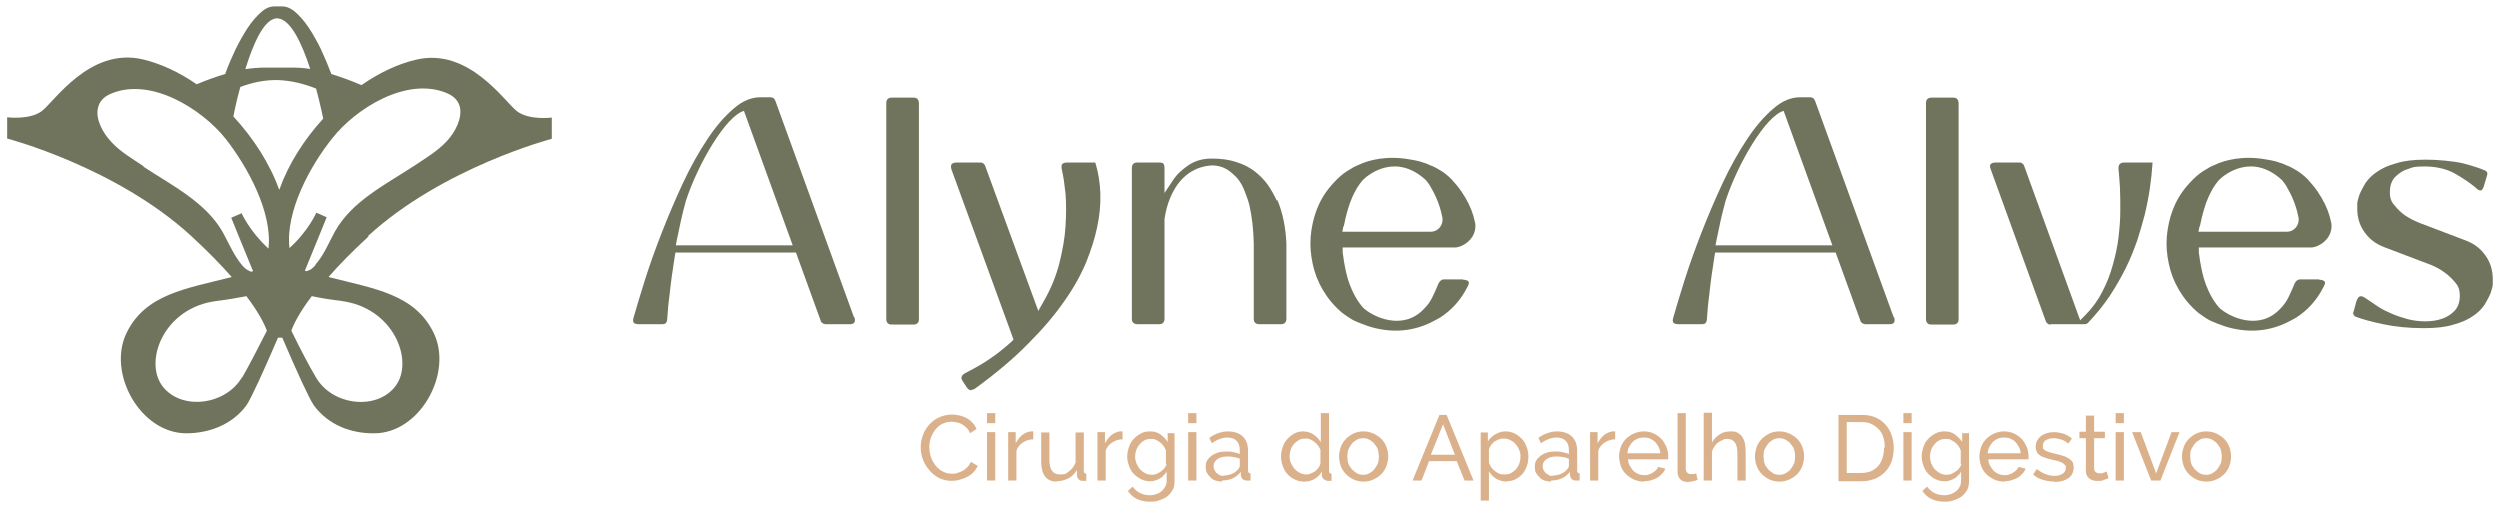 <?xml version="1.0" encoding="UTF-8"?>
<svg id="Camada_1" xmlns="http://www.w3.org/2000/svg" version="1.1" viewBox="0 0 697.32 141.73">
  <!-- Generator: Adobe Illustrator 29.4.0, SVG Export Plug-In . SVG Version: 2.1.0 Build 152)  -->
  <defs>
    <style>
      .st0 {
        fill: #dab18b;
      }

      .st1 {
        fill: #70745c;
      }
    </style>
  </defs>
  <g>
    <g>
      <path class="st1" d="M248.71,90.53c-.8,0-1-.3-1.1-.4s-.4-.4-.4-1.1V28.73c0-.8.3-1,.4-1.1s.4-.4,1.1-.4h6.1c.8,0,1,.3,1.1.4,0,0,.4.4.4,1.1v60.3c0,.8-.3,1-.4,1.1s-.4.4-1.1.4h-6.1Z"/>
      <path class="st1" d="M270.91,108.83h-.2c-.2,0-.6-.2-1-.7l-1.1-1.7c-.4-.6-.5-1-.4-1.3.1-.4.5-.8,1.1-1.1,2.5-1.3,4.9-2.6,7-4.1,2.1-1.4,4-3,5.8-4.6l.6-.6-17.3-47.4c-.2-.7-.2-1.2,0-1.5.3-.4,1-.5,1.5-.5h6.5c.3,0,.6,0,.9.3.3.2.4.4.5.7l14.8,40.4,1.4-2.5c2.1-3.6,3.6-7.3,4.5-10.9.9-3.6,1.5-7,1.7-10.3.2-3.2.2-6.2,0-9-.3-2.7-.6-4.9-1-6.6-.3-1.1,0-1.5,0-1.6.1-.1.4-.5,1.5-.5h7.8c1.7,5.6,1.9,11.7.5,18.1-.6,2.9-1.6,6.1-3,9.6-1.4,3.4-3.4,7.1-6.1,10.9-2.6,3.8-6,7.8-10.1,11.9-4,4.1-9.1,8.4-14.9,12.6-.3.2-.6.3-.9.3l-.1.1Z"/>
      <path class="st1" d="M538.71,90.53c-.8,0-1-.3-1.1-.4s-.4-.4-.4-1.1V28.73c0-.8.3-1,.4-1.1s.4-.4,1.1-.4h6.1c.8,0,1,.3,1.1.4,0,0,.4.4.4,1.1v60.3c0,.8-.3,1-.4,1.1s-.4.4-1.1.4h-6.1Z"/>
      <path class="st1" d="M572.01,90.53c-.3,0-.6,0-.9-.3-.3-.2-.4-.4-.5-.7l-15.3-42.2c-.3-.7-.3-1.2-.1-1.5.3-.4,1-.5,1.5-.5h6.5c.3,0,.6,0,.9.3.3.2.4.4.5.7l15.6,43,1.5-1.5c1.9-1.9,3.5-4.1,4.7-6.5,1.2-2.3,2.2-4.8,2.9-7.4.7-2.5,1.3-5.1,1.6-7.7.3-2.6.5-5.1.5-7.4s0-4.6-.1-6.6c-.1-2.1-.3-3.7-.4-5-.1-.9.2-1.3.3-1.4s.4-.5,1.3-.5h7.9c-.3,4.8-1,9.7-2.2,14.6-.6,2.3-1.3,4.7-2.1,7.2-.9,2.5-1.9,5.1-3.2,7.7-1.3,2.6-2.8,5.2-4.5,7.8-1.7,2.5-3.7,5-6,7.4-.3.3-.6.4-1,.4h-9.4v.1Z"/>
      <path class="st1" d="M676.01,91.53c-4.2,0-8-.4-11.3-1.1-3.3-.7-5.8-1.4-7.4-2-.4-.1-.6-.3-.8-.6s-.2-.6,0-1l.7-2.6c.5-1.6,1.1-1.6,1.3-1.6s.6,0,1.7.8c.9.6,1.9,1.3,3.1,2.1,1.2.8,2.5,1.4,3.9,2s2.9,1.1,4.4,1.5c1.6.4,3.2.6,4.8.6s3.3-.2,4.7-.7c1.2-.4,2.4-1.1,3.3-2,1.1-1,1.7-2.5,1.7-4.4s-.5-2.9-1.5-4c-.8-.9-1.7-1.8-2.7-2.5h0c-1.2-.9-2.5-1.6-4-2.2l-12.9-4.9c-2.3-.9-4.1-2.2-5.5-4.2s-2-4.1-2-6.5,0-.3,0-1.4c0-.7.3-1.5.6-2.5.4-1,1-2.1,1.7-3.3.8-1.1,1.8-2.2,3.2-3.1,1.4-1,3.2-1.8,5.4-2.4,2.2-.7,4.9-1,8.2-1s7.6.4,10.3,1c2.7.7,4.8,1.4,6.2,2,.3.1.4.3.6.5,0,0,.2.4,0,.9l-.8,2.7c-.2.7-.5,1.5-1,1.5s-.9-.3-1.5-.9c-1.6-1.3-3.5-2.6-5.8-3.9-2.4-1.3-5.3-1.9-8.3-1.9s-3.3.2-4.6.7c-1.2.3-2.3,1-3.4,2-1.2,1.1-1.7,2.6-1.7,4.5s.5,2.8,1.5,3.9c.8,1,1.8,1.9,2.8,2.6,1.2.8,2.6,1.5,4.1,2.1l12.9,4.9c2.3.9,4,2.2,5.4,4.2s2,4.2,2,6.6v1.3c0,.7-.3,1.5-.6,2.5-.4,1-1,2.1-1.7,3.3-.8,1.1-1.8,2.2-3.2,3.1-1.4,1-3.2,1.8-5.4,2.4-2.2.7-5,1-8.2,1h-.2Z"/>
      <path class="st1" d="M356.11,55.93c-.7-1.5-1.5-3-2.5-4.4s-2.2-2.6-3.6-3.7-3.1-2-5.1-2.6c-2-.7-4.3-1-6.9-1s-4.5.6-6.3,1.7c-1.8,1.2-3.4,2.6-4.5,4.3l-2.4,3.6v-7.1c0-.6-.2-.9-.3-1.1,0,0-.3-.3-1.1-.3h-6.2c-.8,0-1,.3-1.1.4s-.4.4-.4,1.1v42.1c0,.8.3,1,.4,1.1,0,0,.4.4,1.1.4h6.1c.8,0,1-.3,1.1-.4s.4-.4.4-1.1v-27.7s1.3-14.3,13.2-15.1c1.6,0,3,.4,4.2,1.1,1.1.7,2.1,1.6,3,2.6.8,1,1.5,2.2,2,3.6.5,1.3,1,2.6,1.3,3.9.7,3.1,1.1,6.6,1.2,10.5v21.1c0,.8.3,1,.4,1.1s.4.4,1.1.4h6.1c.8,0,1-.3,1.1-.4s.4-.4.4-1.1v-21c-.2-4.5-1-8.5-2.5-12.1l-.2.1Z"/>
      <path class="st1" d="M238.21,88.53l-21.9-60.3c-.3-.8-.7-1.1-1.5-1.1h-2.7c-2.5,0-5,1-7.4,3.1-2.6,2.2-5.1,5.1-7.4,8.6-2.4,3.6-4.7,7.7-6.8,12.2-2.1,4.5-4.1,9.2-5.9,13.8-1.8,4.6-3.4,9.1-4.7,13.2-1.3,4.2-2.4,7.7-3.2,10.6-.3.9,0,1.2,0,1.3s.4.5,1.4.5h6.5c.9,0,1.4-.2,1.5-1.5.1-1.7.3-4.1.7-7.1.3-3,.8-6.5,1.4-10.3l.2-1.1h33.6l6.9,19c0,.3.3.5.5.7.3.2.6.3.9.3h6.5c.5,0,1.2,0,1.5-.5.2-.3.2-.9,0-1.5l-.1.1ZM188.51,68.43l.3-1.6c.7-3.5,1.5-7.2,2.5-10.8,3.4-10.4,11.2-23.7,16.2-25.1h0l13.6,37.5h-32.6Z"/>
      <path class="st1" d="M528.21,88.53l-21.9-60.3c-.3-.8-.7-1.1-1.5-1.1h-2.7c-2.5,0-5,1-7.4,3.1-2.6,2.2-5.1,5.1-7.4,8.6-2.4,3.6-4.7,7.7-6.8,12.2s-4.1,9.2-5.9,13.8c-1.8,4.6-3.4,9.1-4.7,13.2-1.3,4.2-2.4,7.7-3.2,10.6-.3.9,0,1.2,0,1.3s.4.5,1.4.5h6.5c.9,0,1.4-.2,1.5-1.5.1-1.7.3-4.1.7-7.1.3-3,.8-6.5,1.4-10.3l.2-1.1h33.6l6.9,19c0,.3.3.5.5.7.3.2.6.3.9.3h6.5c.5,0,1.2,0,1.5-.5.2-.3.2-.9,0-1.5l-.1.1ZM478.51,68.43l.3-1.6c.7-3.5,1.5-7.2,2.5-10.8,3.4-10.4,11.2-23.7,16.2-25.1h0l13.6,37.5h-32.6Z"/>
      <path class="st1" d="M408.11,77.93h-5.3c-.5,0-.8.2-.9.3-.3.2-.5.5-.7.9-.5,1.2-1,2.4-1.6,3.6-.6,1.3-1.4,2.4-2.4,3.4-6,6.4-14.5,2.1-17-.3-.9-1-1.7-2.2-2.4-3.5-1-1.9-1.8-4-2.3-6.2s-.8-4.1-1-5.7v-1.4c-.1,0,31.3,0,31.3,0,2,0,6.1-2.3,5.7-6.6-.2-.7-.3-1.4-.5-2.1-.7-2.4-1.8-4.6-3.3-6.8-.8-1.2-1.8-2.4-2.9-3.6-1.1-1.1-2.4-2.1-3.9-2.9-.5-.3-1.1-.6-1.6-.8h-.1c-1-.5-2.1-.9-3.2-1.2-.8-.2-1.6-.4-2.4-.5-6.8-1.3-11.9.2-14.3,1.3h0c-.9.4-1.7.7-2.4,1.2-1.5.8-2.8,1.8-3.9,2.9s-2.2,2.3-3.1,3.6c-1.5,2.1-2.6,4.5-3.3,6.9-.7,2.5-1.1,5-1.1,7.5s.4,5,1.1,7.5c.7,2.4,1.8,4.7,3.3,6.9.8,1.2,1.8,2.4,3,3.6.7.7,1.5,1.4,2.4,2h0s.2.1.3.2c.4.3.8.5,1.2.8.8.5,1.8.9,2.8,1.3,4.9,2,12.6,3.6,20.7-.9h0c.4-.2.9-.5,1.3-.7,3.3-2.1,5.9-5,7.8-8.8.3-.6.4-1,.2-1.3-.3-.4-1-.5-1.5-.5v-.1ZM374.81,63.13c.3-1.5.7-3.3,1.3-5.2.6-2,1.4-3.8,2.4-5.5.5-.8,1-1.5,1.6-2.2,1.6-1.6,9.2-7.7,17.6,0,.6.7,1.1,1.4,1.5,2.2,1,1.7,1.8,3.5,2.4,5.4.2.7.5,1.7.7,2.8.4,2-1.1,4-3.2,4h-24.7l.3-1.5h.1Z"/>
      <path class="st1" d="M646.91,77.93h-5.3c-.5,0-.8.2-.9.3-.3.2-.5.5-.7.9-.5,1.2-1,2.4-1.6,3.6-.6,1.3-1.4,2.4-2.4,3.4-6,6.4-14.5,2.1-17-.3-.9-1-1.7-2.2-2.4-3.5-1-1.9-1.8-4-2.3-6.2s-.8-4.1-1-5.7v-1.4c-.1,0,31.3,0,31.3,0,2,0,6.1-2.3,5.7-6.6-.2-.7-.3-1.4-.5-2.1-.7-2.4-1.8-4.6-3.3-6.8-.8-1.2-1.8-2.4-2.9-3.6-1.1-1.1-2.4-2.1-3.9-2.9-.5-.3-1.1-.6-1.6-.8h-.1c-1-.5-2.1-.9-3.2-1.2-.8-.2-1.6-.4-2.4-.5-6.8-1.3-11.9.2-14.3,1.3h0c-.9.4-1.7.7-2.4,1.2-1.5.8-2.8,1.8-3.9,2.9-1.1,1.1-2.2,2.3-3.1,3.6-1.5,2.1-2.6,4.5-3.3,6.9-.7,2.5-1.1,5-1.1,7.5s.4,5,1.1,7.5c.7,2.4,1.8,4.7,3.3,6.9.8,1.2,1.8,2.4,3,3.6.7.7,1.5,1.4,2.4,2h0s.2.1.3.2c.4.3.8.5,1.2.8.8.5,1.8.9,2.8,1.3,4.9,2,12.6,3.6,20.7-.9h0c.4-.2.9-.5,1.3-.7,3.3-2.1,5.9-5,7.8-8.8.3-.6.4-1,.2-1.3-.3-.4-1-.5-1.5-.5v-.1ZM613.61,63.13c.3-1.5.7-3.3,1.3-5.2.6-2,1.4-3.8,2.4-5.5.5-.8,1-1.5,1.6-2.2,1.6-1.6,9.2-7.7,17.6,0,.6.7,1.1,1.4,1.5,2.2,1,1.7,1.8,3.5,2.4,5.4.2.7.5,1.7.7,2.8.4,2-1.1,4-3.2,4h-24.7l.3-1.5h.1Z"/>
    </g>
    <path class="st1" d="M102.54,65.93c20.98-19.27,51.37-27.21,51.37-27.21v-5.93s-6.23.82-9.64-1.71c-3.41-2.52-13.34-17.87-28.1-14.46-5.19,1.19-10.45,3.71-15.35,7.12-2.74-1.19-5.56-2.22-8.45-3.11v-.15c-.89-2.3-1.85-4.6-2.89-6.82-.44-.96-.96-1.93-1.48-2.82h0c-.59-1.11-1.26-2.22-1.93-3.19-1.19-1.78-2.45-3.19-3.71-4.3-1.19-1.04-2.45-1.56-3.63-1.56h-2.22c-1.26,0-2.45.52-3.63,1.56-1.26,1.11-2.52,2.52-3.71,4.3-1.19,1.78-2.3,3.78-3.41,6-1.04,2.22-2.08,4.52-2.89,6.82v.15c-2.74.82-5.41,1.78-8.01,2.89h0c-4.82-3.34-10.01-5.78-15.12-6.97-14.75-3.41-24.69,11.94-28.1,14.46-3.41,2.52-9.64,1.71-9.64,1.71v5.93s30.39,7.93,51.37,27.21c4.67,4.3,8.38,8.15,11.27,11.42-12.75,3.26-24.09,4.74-29.36,15.64-5.41,11.19,3.85,27.87,16.61,27.95,6.52,0,12.9-2.45,16.83-7.78,1.26-1.78,4.89-9.71,8.82-18.9h1.19c3.93,9.19,7.56,17.12,8.82,18.9,3.93,5.34,10.23,7.86,16.83,7.78,12.75,0,22.02-16.75,16.61-27.95-5.26-10.9-16.61-12.38-29.36-15.64,2.89-3.34,6.6-7.12,11.27-11.42l-.37.07ZM77.85,52.88h0c-2.59-7.26-7.19-14.38-12.75-20.39.22-1.26.89-4.45,1.93-8.23,3.34-1.26,6.82-2,10.53-1.93,3.71.15,7.26,1.04,10.6,2.37,1.26,4.67,2,8.38,2,8.38h0c-5.34,5.86-9.71,12.68-12.23,19.79h-.07ZM86.45,19.22c-1.85-.3-3.71-.37-5.56-.37h-6.75c-1.93,0-3.85.15-5.71.44,2.22-7.19,5.41-14.53,9.12-14.16,3.63.37,6.75,7.26,8.97,14.08h-.07ZM58.8,26.56h0ZM96.23,27.08l.07-.07-.07.07ZM99.27,24.71h0ZM97.79,25.82h-.07.07ZM56.06,24.49h0ZM57.46,25.52h0ZM40.04,46.36c-3.11-2.08-6.45-4-8.97-6.75-2.52-2.67-4.52-6.52-3.71-9.64.37-1.56,1.48-2.97,3.63-3.85,11.05-4.67,25.28,4.23,31.95,12.6,6,7.64,13.12,20.46,11.94,30.62-5.26-4.82-7.49-9.86-7.49-9.86l-2.89,1.26s2.59,6.45,6.08,14.9c-.15,0-.22.07-.37.15-.15,0-.3-.07-.52-.15-.82-.3-1.48-.89-2.08-1.56-2.3-2.67-3.71-6.08-5.41-9.19-4.67-8.38-14.16-13.12-22.17-18.38v-.15ZM67.47,105.29c-4.67,7.86-17.12,9.27-22.24,2.3-5.12-6.97.52-21.87,15.27-23.65,3.11-.37,5.86-.89,8.23-1.33,3.48,4.6,5.04,7.78,5.71,9.64-2.45,4.82-5.04,9.86-6.89,13.05h-.07ZM95.12,83.94c14.75,1.85,20.39,16.68,15.27,23.65-5.11,6.97-17.64,5.63-22.24-2.3-1.93-3.19-4.52-8.23-6.89-13.05.67-1.85,2.22-5.04,5.71-9.64,2.37.52,5.11.96,8.23,1.33h-.07ZM88.01,73.93c-.59.67-1.26,1.33-2.08,1.56-.15,0-.37.07-.52.15-.15,0-.22-.07-.37-.15,3.48-8.45,6.08-14.9,6.08-14.9l-2.89-1.26s-2.22,5.12-7.49,9.86c-1.19-10.23,5.86-23.05,11.94-30.62,6.6-8.38,20.83-17.27,31.95-12.6,2.15.89,3.26,2.3,3.63,3.85.74,3.11-1.26,7.04-3.71,9.64-2.59,2.74-5.86,4.67-8.97,6.75-8.01,5.26-17.49,9.93-22.17,18.38-1.71,3.11-3.04,6.52-5.41,9.19v.15Z"/>
  </g>
  <g>
    <path class="st0" d="M256.81,124.73c0-1.1.2-2.2.6-3.3s1-2.1,1.7-2.9,1.7-1.6,2.8-2.1c1.1-.5,2.3-.8,3.7-.8s3,.4,4.2,1.1c1.2.7,2,1.7,2.6,2.9l-1.8,1.2c-.3-.6-.6-1.1-1-1.5s-.8-.7-1.3-1-.9-.4-1.4-.5-1-.2-1.4-.2c-1,0-1.9.2-2.7.6s-1.4,1-2,1.7c-.5.7-.9,1.4-1.2,2.3s-.4,1.7-.4,2.6.2,1.9.5,2.8c.3.9.8,1.6,1.3,2.3.6.7,1.2,1.2,2,1.6s1.6.6,2.5.6,1,0,1.5-.2,1-.3,1.5-.6.9-.6,1.3-1,.7-.9,1-1.5l1.9,1.1c-.3.7-.7,1.3-1.2,1.8s-1.1,1-1.8,1.3c-.7.4-1.4.6-2.1.8s-1.5.3-2.2.3c-1.3,0-2.4-.3-3.5-.8-1.1-.6-2-1.3-2.7-2.2-.8-.9-1.4-1.9-1.8-3s-.6-2.3-.6-3.4h0Z"/>
    <path class="st0" d="M275.31,118.03v-2.8h2.3v2.8h-2.3ZM275.31,134.03v-13.5h2.3v13.5h-2.3Z"/>
    <path class="st0" d="M288.31,122.53c-1.1,0-2.1.3-3,.9-.9.6-1.5,1.3-1.8,2.3v8.3h-2.3v-13.5h2.1v3.1c.5-.9,1.1-1.7,1.8-2.3.8-.6,1.6-.9,2.4-1h.7v2.1l.1.1Z"/>
    <path class="st0" d="M294.71,134.33c-1.4,0-2.5-.5-3.2-1.4s-1.1-2.4-1.1-4.2v-8.1h2.3v7.6c0,2.8,1,4.1,2.9,4.1s1.8-.3,2.6-.9,1.4-1.4,1.8-2.4v-8.4h2.3v10.7c0,.5.2.8.7.8v2h-1c-.4,0-.8-.1-1.1-.4-.3-.3-.5-.6-.5-1v-1.6c-.7,1-1.4,1.8-2.4,2.3s-2.1.8-3.2.8l-.1.1Z"/>
    <path class="st0" d="M313.21,122.53c-1.1,0-2.1.3-3,.9-.9.6-1.5,1.3-1.8,2.3v8.3h-2.3v-13.5h2.1v3.1c.5-.9,1.1-1.7,1.8-2.3.8-.6,1.6-.9,2.4-1h.7v2.1l.1.1Z"/>
    <path class="st0" d="M325.71,120.53v2.7c-.6-.8-1.3-1.5-2.1-2.1-.8-.6-1.8-.8-2.9-.8s-1.8.2-2.5.6c-.8.4-1.4.9-2,1.5s-1,1.4-1.3,2.2c-.3.9-.5,1.8-.5,2.7s.2,1.8.5,2.6.7,1.6,1.3,2.2c.6.6,1.2,1.1,2,1.5s1.6.6,2.5.6,1,0,1.4-.2c.5-.1.9-.3,1.3-.5s.8-.5,1.1-.9c.4-.3.7-.7.9-1.1v2.4c0,.7-.1,1.3-.4,1.8s-.6.9-1,1.3c-.4.3-.9.6-1.5.8s-1.1.3-1.8.3c-1,0-1.9-.2-2.7-.6s-1.5-1-2.1-1.8l-1.3,1.2c.6.9,1.4,1.7,2.4,2.2s2.2.8,3.7.8,1.8-.1,2.7-.4c.8-.3,1.6-.6,2.2-1.1s1.1-1.1,1.5-1.8.5-1.6.5-2.5v-13.3h-2l.1-.3ZM325.41,129.33c0,.4-.3.7-.5,1.1-.3.4-.6.7-1,1s-.8.5-1.2.7c-.4.2-.9.3-1.4.3s-1.3-.1-1.8-.4c-.6-.3-1-.6-1.5-1.1-.4-.4-.7-1-1-1.6-.2-.6-.4-1.2-.4-1.9s.1-1.2.3-1.8c.2-.6.5-1.2.9-1.6.4-.5.8-.9,1.4-1.2.5-.3,1.2-.4,1.8-.4s.9,0,1.3.2.8.4,1.2.7c.4.3.7.6,1,1s.5.8.7,1.3v3.9l.2-.2Z"/>
    <path class="st0" d="M331.41,118.03v-2.8h2.3v2.8h-2.3ZM331.41,134.03v-13.5h2.3v13.5h-2.3Z"/>
    <path class="st0" d="M340.81,134.33c-.6,0-1.2-.1-1.8-.3s-1-.5-1.4-.9-.7-.8-1-1.3-.3-1.1-.3-1.7.1-1.2.4-1.7.7-.9,1.2-1.3c.5-.4,1.1-.6,1.8-.9.7-.2,1.5-.3,2.3-.3s1.3,0,2,.2c.7.1,1.3.3,1.8.5v-1.1c0-1.1-.3-2-.9-2.6s-1.5-.9-2.6-.9-2.8.5-4.3,1.6l-.7-1.5c1.7-1.2,3.5-1.8,5.2-1.8s3.2.5,4.1,1.4c1,.9,1.5,2.3,1.5,4v5.5c0,.5.2.8.7.8v2h-1.1c-.4,0-.8-.1-1.1-.4-.3-.3-.4-.6-.5-1v-1c-.7.8-1.4,1.4-2.3,1.8-.9.4-1.9.6-3,.6v.3ZM341.41,132.63c.8,0,1.6-.2,2.3-.5s1.2-.7,1.6-1.2c.3-.3.5-.7.5-1v-2c-1.1-.4-2.2-.6-3.4-.6s-2.1.2-2.8.7-1.1,1.1-1.1,1.9,0,.7.2,1.1c.1.3.4.6.6.9.3.2.6.4.9.6s.7.2,1.2.2v-.1Z"/>
    <path class="st0" d="M363.71,134.33c-.9,0-1.8-.2-2.6-.6s-1.5-.9-2-1.5c-.6-.6-1-1.4-1.3-2.2s-.5-1.7-.5-2.7.2-1.8.5-2.7.7-1.6,1.3-2.2c.5-.6,1.2-1.1,1.9-1.5s1.6-.6,2.5-.6,2.1.3,2.9.9c.9.6,1.5,1.3,2,2.1v-8.1h2.3v16.1c0,.5.2.8.7.8v2h-1c-.4,0-.8-.2-1.2-.5-.3-.3-.5-.6-.5-1v-1.1c-.5.9-1.2,1.6-2.1,2.1s-1.8.7-2.8.7h-.1ZM364.21,132.33c.4,0,.8,0,1.3-.2.4-.2.9-.4,1.2-.6.4-.3.7-.6,1-1s.5-.8.6-1.2v-3.9c-.2-.4-.4-.8-.7-1.2-.3-.4-.7-.7-1-1-.4-.3-.8-.5-1.2-.7-.4-.2-.9-.2-1.3-.2-.7,0-1.3.1-1.8.4-.5.3-1,.7-1.4,1.1-.4.5-.7,1-.9,1.6-.2.6-.3,1.2-.3,1.9s.1,1.3.4,1.9.6,1.1,1,1.6c.4.4.9.8,1.5,1.1s1.2.4,1.8.4h-.2Z"/>
    <path class="st0" d="M380.31,134.33c-1,0-1.9-.2-2.8-.6-.8-.4-1.5-.9-2.1-1.5s-1.1-1.4-1.4-2.2-.5-1.7-.5-2.7.2-1.8.5-2.7c.3-.8.8-1.6,1.4-2.2.6-.6,1.3-1.1,2.1-1.5.8-.4,1.8-.6,2.8-.6s1.9.2,2.8.6c.8.4,1.6.9,2.2,1.5s1.1,1.4,1.4,2.2.5,1.7.5,2.7-.2,1.8-.5,2.7c-.3.8-.8,1.6-1.4,2.2-.6.6-1.3,1.1-2.2,1.5-.8.4-1.8.6-2.8.6ZM375.81,127.33c0,.7.1,1.4.3,2,.2.6.6,1.1,1,1.6.4.4.9.8,1.4,1.1s1.1.4,1.7.4,1.2-.1,1.7-.4c.5-.3,1-.6,1.4-1.1s.7-1,1-1.6c.2-.6.3-1.3.3-2s-.1-1.3-.3-2c-.2-.6-.6-1.1-1-1.6s-.9-.8-1.4-1.1-1.1-.4-1.7-.4-1.2.1-1.7.4c-.5.3-1,.6-1.4,1.1s-.7,1-1,1.6c-.2.6-.3,1.3-.3,2Z"/>
    <path class="st0" d="M401.51,115.73h2l7.5,18.3h-2.5l-2.2-5.4h-7.7l-2.1,5.4h-2.5l7.5-18.3h0ZM405.81,126.83l-3.3-8.5-3.4,8.5h6.7,0Z"/>
    <path class="st0" d="M420.31,134.33c-1.1,0-2.1-.3-3-.8-.9-.6-1.5-1.2-2-2.1v8.2h-2.3v-19h2v2.5c.5-.8,1.2-1.5,2.1-2,.9-.5,1.8-.8,2.8-.8s1.8.2,2.6.6,1.4.9,2,1.5,1,1.4,1.3,2.2.5,1.7.5,2.6-.1,1.9-.4,2.7-.7,1.6-1.2,2.2c-.5.6-1.2,1.1-1.9,1.5s-1.6.6-2.5.6v.1ZM419.71,132.33c.7,0,1.3-.1,1.8-.4.5-.3,1-.7,1.4-1.1.4-.5.7-1,.9-1.6s.3-1.2.3-1.9-.1-1.3-.4-1.9c-.2-.6-.6-1.1-1-1.6s-.9-.8-1.5-1.1-1.2-.4-1.8-.4-.8,0-1.3.2c-.4.2-.9.4-1.2.6-.4.3-.7.6-1,1s-.5.8-.6,1.2v3.8c.2.4.4.9.7,1.3.3.4.6.7,1,1s.8.5,1.2.7.9.2,1.3.2h.2Z"/>
    <path class="st0" d="M432.61,134.33c-.6,0-1.2-.1-1.8-.3s-1-.5-1.4-.9-.7-.8-1-1.3-.3-1.1-.3-1.7.1-1.2.4-1.7c.3-.5.7-.9,1.2-1.3.5-.4,1.1-.6,1.8-.9.7-.2,1.5-.3,2.3-.3s1.3,0,2,.2c.7.1,1.3.3,1.8.5v-1.1c0-1.1-.3-2-.9-2.6-.6-.6-1.5-.9-2.6-.9s-2.8.5-4.3,1.6l-.7-1.5c1.7-1.2,3.5-1.8,5.2-1.8s3.2.5,4.1,1.4c1,.9,1.5,2.3,1.5,4v5.5c0,.5.2.8.7.8v2h-1.1c-.4,0-.8-.1-1.1-.4-.3-.3-.4-.6-.5-1v-1c-.7.8-1.4,1.4-2.3,1.8-.9.4-1.9.6-3,.6v.3ZM433.21,132.63c.8,0,1.6-.2,2.3-.5s1.2-.7,1.6-1.2c.3-.3.5-.7.5-1v-2c-1.1-.4-2.2-.6-3.4-.6s-2.1.2-2.8.7-1.1,1.1-1.1,1.9,0,.7.2,1.1c.1.3.4.6.6.9.3.2.6.4.9.6s.7.2,1.2.2v-.1Z"/>
    <path class="st0" d="M450.61,122.53c-1.1,0-2.1.3-3,.9-.9.6-1.5,1.3-1.8,2.3v8.3h-2.3v-13.5h2.1v3.1c.5-.9,1.1-1.7,1.8-2.3.8-.6,1.6-.9,2.4-1h.7v2.1l.1.1Z"/>
    <path class="st0" d="M458.51,134.33c-1,0-1.9-.2-2.8-.6-.8-.4-1.6-.9-2.2-1.5-.6-.6-1.1-1.4-1.4-2.2-.3-.9-.5-1.8-.5-2.7s.2-1.8.5-2.7c.3-.8.8-1.6,1.4-2.2.6-.6,1.3-1.1,2.2-1.5s1.8-.6,2.8-.6,1.9.2,2.8.6c.8.4,1.5.9,2.1,1.5s1,1.4,1.4,2.2c.3.8.5,1.7.5,2.6s0,.4,0,.5v.4h-11.2c0,.7.2,1.3.5,1.8s.6,1,1,1.4.9.7,1.4.9,1.1.3,1.7.3.8,0,1.2-.2c.4-.1.8-.3,1.1-.5s.6-.4.9-.7c.3-.3.5-.6.6-.9l2,.5c-.2.5-.5,1-.9,1.4s-.8.8-1.3,1.1-1.1.5-1.7.7c-.6.2-1.3.3-1.9.3l-.2.1ZM463.11,126.43c0-.6-.2-1.2-.5-1.8-.3-.5-.6-1-1-1.4s-.9-.7-1.4-.9-1.1-.3-1.7-.3-1.2.1-1.7.3-1,.5-1.4.9-.7.8-1,1.4c-.3.5-.4,1.1-.5,1.8h9.2Z"/>
    <path class="st0" d="M467.91,115.23h2.3v15.4c0,.5.1.9.4,1.2.3.3.6.4,1.1.4h.7c.3,0,.5-.1.7-.2l.4,1.8c-.4.2-.8.3-1.3.4-.5.1-1,.2-1.4.2-.9,0-1.6-.2-2.1-.7s-.8-1.2-.8-2.1v-16.4Z"/>
    <path class="st0" d="M486.91,134.03h-2.3v-7.5c0-1.4-.2-2.4-.7-3.1s-1.2-1-2.1-1-.9,0-1.3.3c-.4.2-.9.4-1.3.7-.4.3-.7.7-1,1.1s-.5.9-.7,1.4v8.1h-2.3v-18.9h2.3v8.3c.5-1,1.3-1.7,2.2-2.3s1.9-.8,3-.8,1.5.1,2,.4,1,.7,1.3,1.2.6,1.1.7,1.8c.1.7.2,1.4.2,2.2v8.1h0Z"/>
    <path class="st0" d="M496.31,134.33c-1,0-1.9-.2-2.8-.6-.8-.4-1.5-.9-2.1-1.5s-1.1-1.4-1.4-2.2c-.3-.8-.5-1.7-.5-2.7s.2-1.8.5-2.7c.3-.8.8-1.6,1.4-2.2.6-.6,1.3-1.1,2.1-1.5s1.8-.6,2.8-.6,1.9.2,2.8.6c.8.4,1.6.9,2.2,1.5.6.6,1.1,1.4,1.4,2.2.3.8.5,1.7.5,2.7s-.2,1.8-.5,2.7c-.3.8-.8,1.6-1.4,2.2-.6.6-1.3,1.1-2.2,1.5-.8.4-1.8.6-2.8.6ZM491.91,127.33c0,.7.1,1.4.3,2s.6,1.1,1,1.6c.4.4.9.8,1.4,1.1s1.1.4,1.7.4,1.2-.1,1.7-.4c.5-.3,1-.6,1.4-1.1s.7-1,1-1.6c.2-.6.3-1.3.3-2s-.1-1.3-.3-2c-.2-.6-.6-1.1-1-1.6s-.9-.8-1.4-1.1-1.1-.4-1.7-.4-1.2.1-1.7.4c-.5.3-1,.6-1.4,1.1s-.7,1-1,1.6-.3,1.3-.3,2Z"/>
    <path class="st0" d="M512.81,134.03v-18.3h6.4c1.5,0,2.8.2,3.9.7,1.1.5,2,1.1,2.8,2s1.3,1.8,1.7,2.9c.4,1.1.6,2.3.6,3.6s-.2,2.7-.6,3.8c-.4,1.1-1,2.1-1.8,2.9-.8.8-1.7,1.4-2.8,1.9-1.1.4-2.3.7-3.7.7h-6.4l-.1-.2ZM525.71,124.83c0-1-.1-2-.4-2.9-.3-.9-.7-1.6-1.3-2.2-.6-.6-1.2-1.1-2.1-1.5-.8-.4-1.7-.5-2.8-.5h-4v14.2h4c1,0,2-.2,2.8-.5.8-.4,1.5-.9,2-1.5s1-1.4,1.2-2.3c.3-.9.4-1.8.4-2.8h.2Z"/>
    <path class="st0" d="M530.91,118.03v-2.8h2.3v2.8h-2.3ZM530.91,134.03v-13.5h2.3v13.5h-2.3Z"/>
    <path class="st0" d="M547.31,120.53v2.7c-.6-.8-1.3-1.5-2.1-2.1s-1.8-.8-2.9-.8-1.8.2-2.5.6c-.8.4-1.4.9-2,1.5s-1,1.4-1.3,2.2c-.3.9-.5,1.8-.5,2.7s.2,1.8.5,2.6.7,1.6,1.3,2.2c.6.6,1.2,1.1,2,1.5s1.6.6,2.5.6,1,0,1.4-.2c.5-.1.9-.3,1.3-.5.4-.2.8-.5,1.1-.9.4-.3.7-.7.9-1.1v2.4c0,.7-.1,1.3-.4,1.8-.2.5-.6.9-1,1.3-.4.3-.9.6-1.5.8s-1.1.3-1.8.3c-1,0-1.9-.2-2.7-.6s-1.5-1-2.1-1.8l-1.3,1.2c.6.9,1.4,1.7,2.4,2.2s2.2.8,3.7.8,1.8-.1,2.7-.4c.8-.3,1.6-.6,2.2-1.1.6-.5,1.1-1.1,1.5-1.8s.5-1.6.5-2.5v-13.3h-2l.1-.3ZM547.11,129.33c0,.4-.3.7-.5,1.1-.3.4-.6.7-1,1s-.8.5-1.2.7-.9.3-1.4.3-1.3-.1-1.8-.4c-.6-.3-1-.6-1.5-1.1-.4-.4-.7-1-1-1.6-.2-.6-.4-1.2-.4-1.9s.1-1.2.3-1.8.5-1.2.9-1.6c.4-.5.8-.9,1.4-1.2.5-.3,1.2-.4,1.8-.4s.9,0,1.3.2c.4.2.8.4,1.2.7s.7.6,1,1,.5.8.7,1.3v3.9l.2-.2Z"/>
    <path class="st0" d="M559.01,134.33c-1,0-1.9-.2-2.8-.6-.8-.4-1.6-.9-2.2-1.5-.6-.6-1.1-1.4-1.4-2.2-.3-.9-.5-1.8-.5-2.7s.2-1.8.5-2.7c.3-.8.8-1.6,1.4-2.2.6-.6,1.3-1.1,2.2-1.5s1.8-.6,2.8-.6,1.9.2,2.8.6c.8.4,1.5.9,2.1,1.5s1,1.4,1.4,2.2c.3.8.5,1.7.5,2.6s0,.4,0,.5v.4h-11.2c0,.7.2,1.3.5,1.8s.6,1,1,1.4.9.7,1.4.9,1.1.3,1.7.3.8,0,1.2-.2c.4-.1.8-.3,1.1-.5s.6-.4.9-.7c.3-.3.5-.6.6-.9l2,.5c-.2.5-.5,1-.9,1.4s-.8.8-1.3,1.1-1.1.5-1.7.7c-.6.2-1.3.3-1.9.3l-.2.1ZM563.61,126.43c0-.6-.2-1.2-.5-1.8-.3-.5-.6-1-1-1.4s-.9-.7-1.4-.9-1.1-.3-1.7-.3-1.2.1-1.7.3-1,.5-1.4.9-.7.8-1,1.4c-.3.5-.4,1.1-.5,1.8h9.2Z"/>
    <path class="st0" d="M573.01,134.33c-1.1,0-2.2-.2-3.2-.5-1.1-.3-2-.8-2.7-1.5l1-1.5c.8.6,1.6,1.1,2.4,1.4.8.3,1.6.5,2.5.5s1.8-.2,2.3-.6c.6-.4.9-.9.9-1.6s0-.6-.2-.8-.4-.4-.7-.6c-.3-.2-.7-.3-1.2-.5-.5-.1-1-.3-1.7-.4-.8-.2-1.5-.4-2.1-.6-.6-.2-1.1-.4-1.4-.7-.4-.3-.7-.6-.8-.9-.2-.4-.3-.8-.3-1.3s.1-1.3.4-1.8c.3-.5.6-1,1.1-1.3.5-.4,1-.6,1.6-.8s1.3-.3,2-.3,2,.2,2.8.5c.9.3,1.6.8,2.2,1.3l-1,1.4c-.6-.5-1.2-.9-1.9-1.1s-1.4-.4-2.2-.4-1.5.2-2.1.5-.9.9-.9,1.7,0,.6.2.8c.1.2.3.4.6.5s.6.3,1,.4c.4.1.9.3,1.5.4.9.2,1.7.4,2.3.6.7.2,1.2.5,1.7.8.4.3.8.6,1,1s.3.9.3,1.4c0,1.3-.5,2.3-1.4,3-1,.7-2.3,1.1-3.9,1.1l-.1-.1Z"/>
    <path class="st0" d="M588.01,133.43c-.1,0-.3.2-.5.2s-.5.2-.8.3-.6.2-.9.2h-1c-.8,0-1.5-.2-2.1-.7s-.9-1.2-.9-2.1v-9.1h-1.8v-1.8h1.8v-4.5h2.3v4.5h3v1.8h-3v8.4c0,.5.2.9.5,1.1.3.2.6.3,1,.3s.9,0,1.2-.2c.4-.1.6-.3.8-.3l.5,1.8-.1.1Z"/>
    <path class="st0" d="M590.11,118.03v-2.8h2.3v2.8h-2.3ZM590.11,134.03v-13.5h2.3v13.5h-2.3Z"/>
    <path class="st0" d="M600.01,134.03l-5.3-13.5h2.4l4.3,11.5,4.3-11.5h2.2l-5.3,13.5h-2.6Z"/>
    <path class="st0" d="M615.41,134.33c-1,0-1.9-.2-2.8-.6-.8-.4-1.5-.9-2.1-1.5s-1.1-1.4-1.4-2.2c-.3-.8-.5-1.7-.5-2.7s.2-1.8.5-2.7c.3-.8.8-1.6,1.4-2.2.6-.6,1.3-1.1,2.1-1.5s1.8-.6,2.8-.6,1.9.2,2.8.6c.8.4,1.6.9,2.2,1.5.6.6,1.1,1.4,1.4,2.2s.5,1.7.5,2.7-.2,1.8-.5,2.7c-.3.8-.8,1.6-1.4,2.2-.6.6-1.3,1.1-2.2,1.5-.8.4-1.8.6-2.8.6ZM610.91,127.33c0,.7.1,1.4.3,2s.6,1.1,1,1.6c.4.4.9.8,1.4,1.1s1.1.4,1.7.4,1.2-.1,1.7-.4c.5-.3,1-.6,1.4-1.1s.7-1,1-1.6c.2-.6.3-1.3.3-2s-.1-1.3-.3-2c-.2-.6-.6-1.1-1-1.6s-.9-.8-1.4-1.1-1.1-.4-1.7-.4-1.2.1-1.7.4c-.5.3-1,.6-1.4,1.1s-.7,1-1,1.6-.3,1.3-.3,2Z"/>
  </g>
</svg>